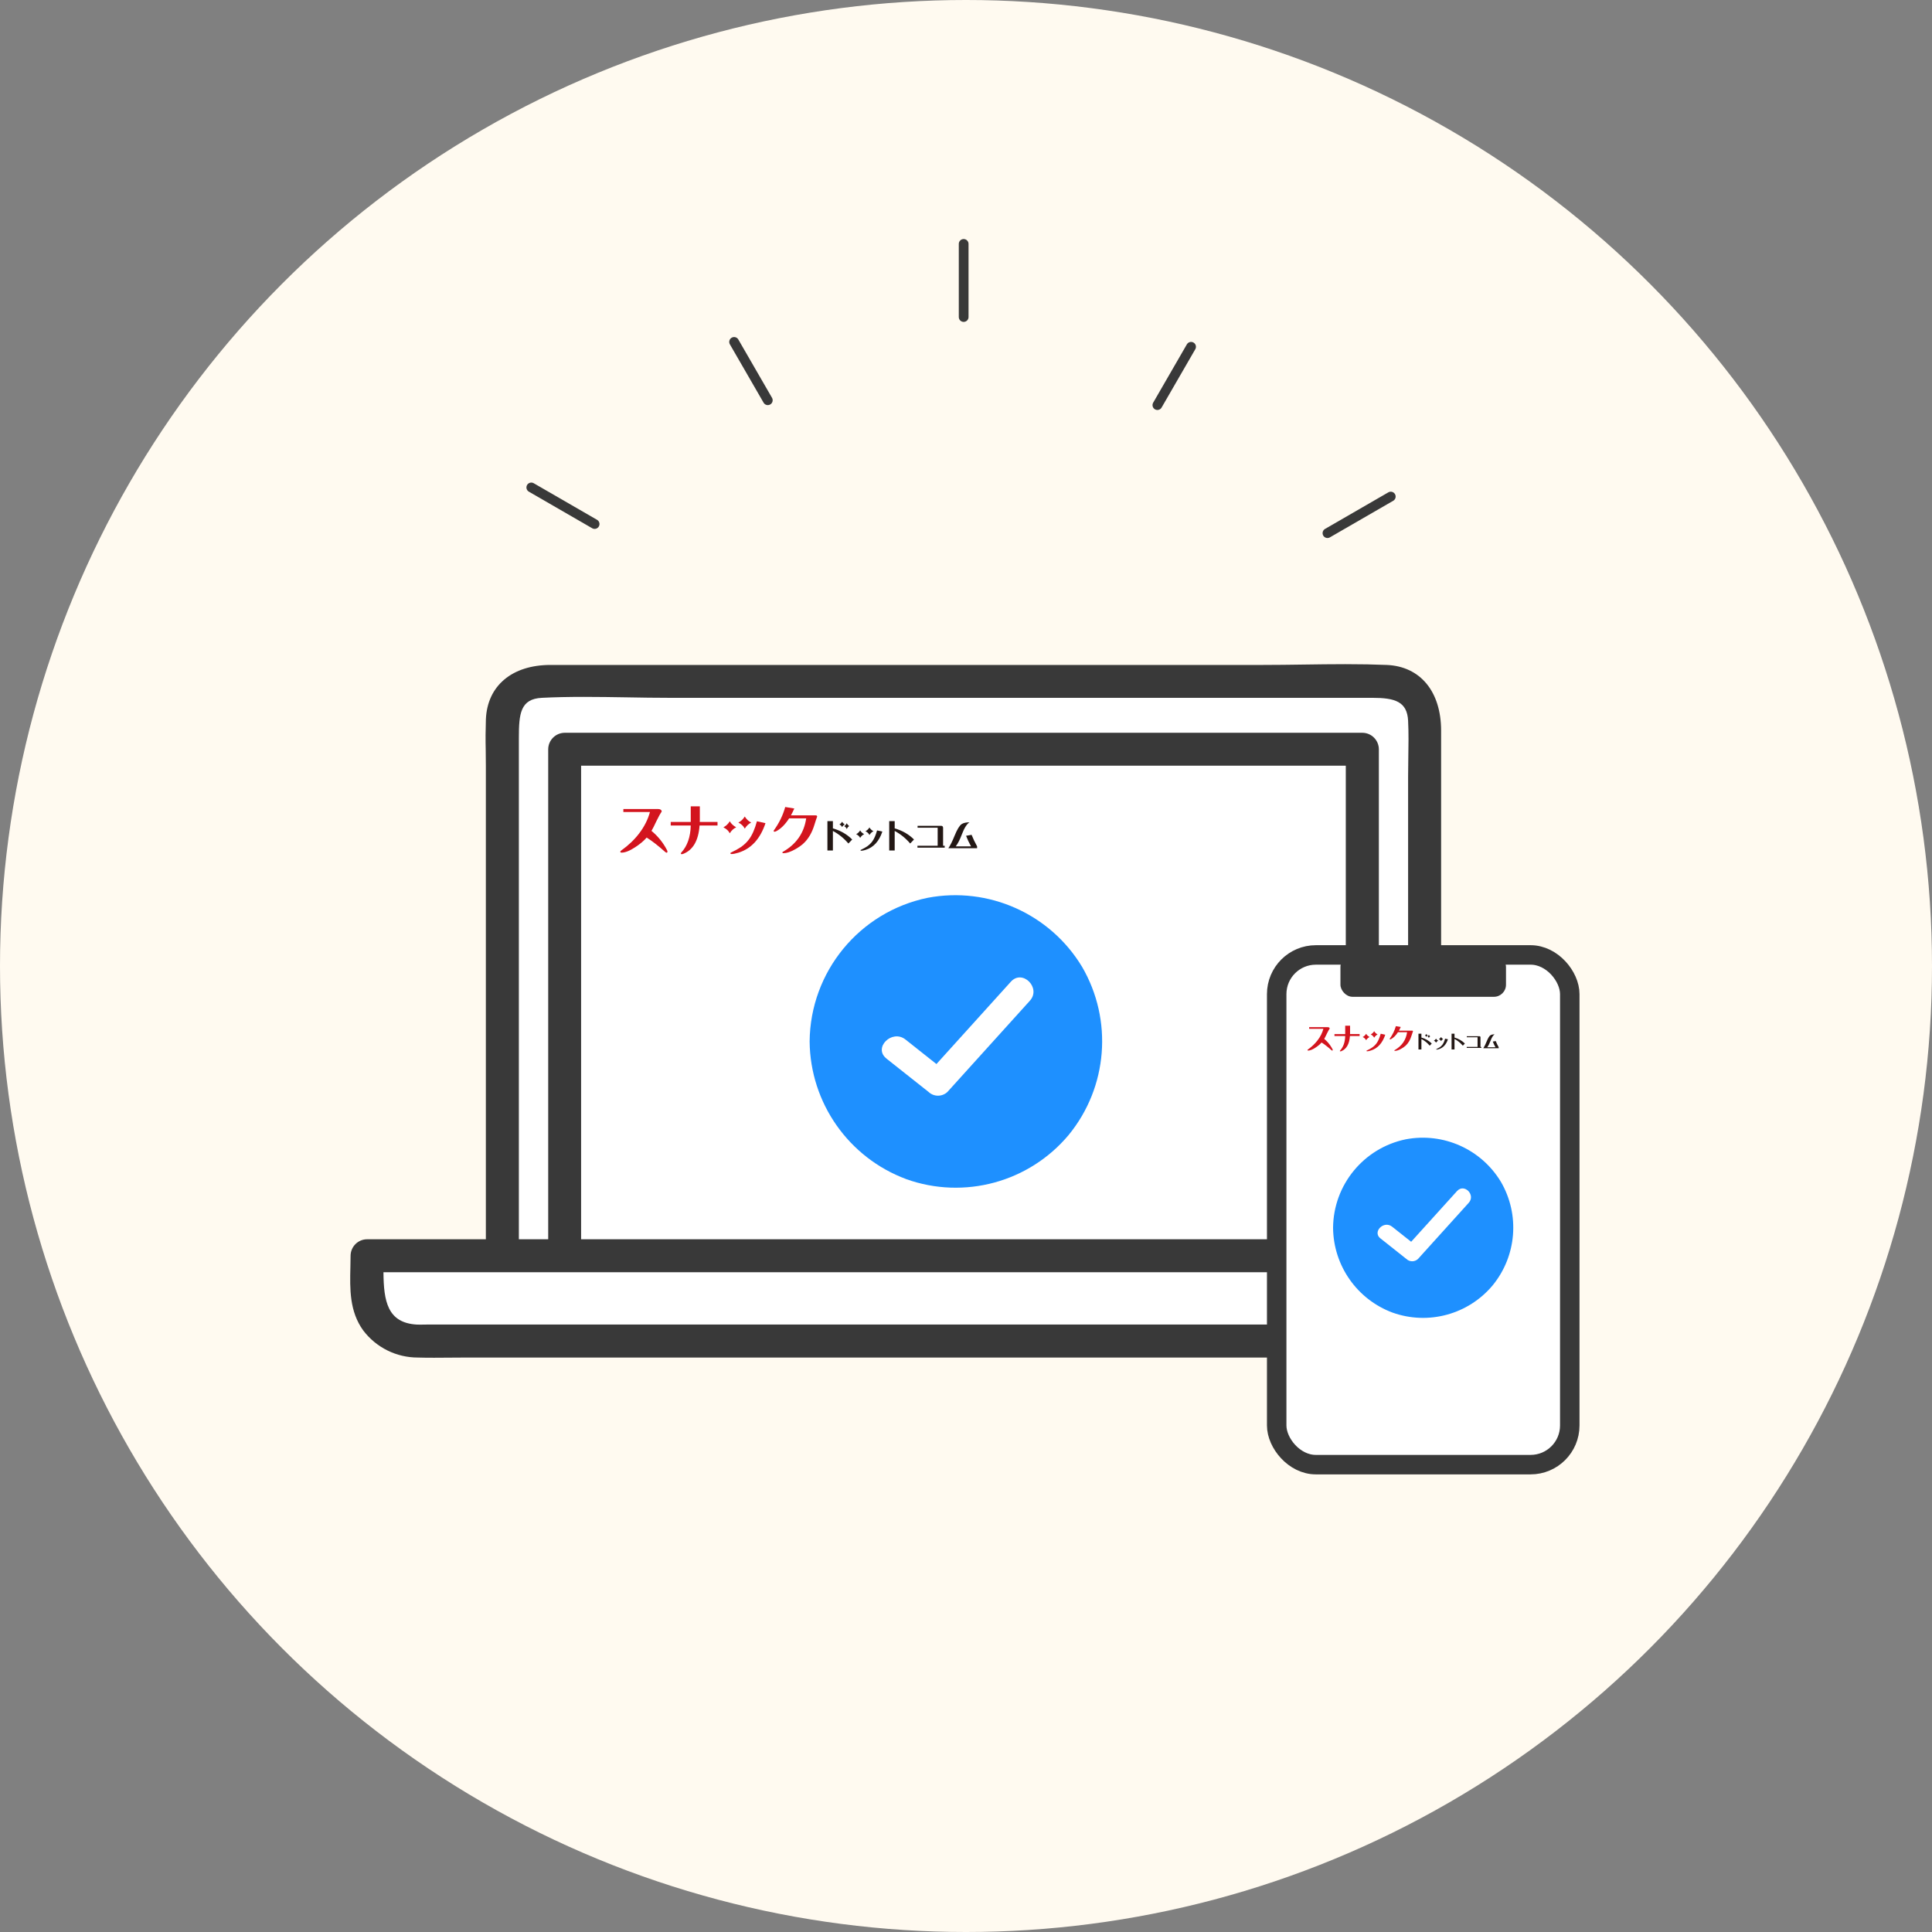 <?xml version="1.0" encoding="UTF-8"?>
<svg id="_レイヤー_2" data-name="レイヤー 2" xmlns="http://www.w3.org/2000/svg" viewBox="0 0 595.28 595.28">
  <rect x="0" y="0" width="595.28" height="595.28" fill="#808080" stroke="none"/>
  <defs>
    <style>
      .cls-1, .cls-2 {
        fill: #fff;
      }

      .cls-3 {
        fill: #fffaf0;
      }

      .cls-4 {
        fill: #d3141e;
      }

      .cls-5 {
        fill: #1e90ff;
      }

      .cls-6 {
        fill: #231815;
      }

      .cls-7 {
        fill: #393939;
      }

      .cls-8 {
        fill: none;
        stroke-linecap: round;
        stroke-width: 3px;
      }

      .cls-8, .cls-2 {
        stroke: #393939;
      }

      .cls-2 {
        stroke-miterlimit: 10;
        stroke-width: 6px;
      }
    </style>
  </defs>
  <g id="_レイヤー_1-2" data-name="レイヤー 1">
    <g>
      <circle class="cls-3" cx="297.64" cy="297.64" r="297.64"/>
      <path class="cls-1" d="m154.28,209.55v174.41h284.57v-174.41H154.28Z"/>
      <path class="cls-1" d="m432.24,390.4H114.43c-.06,8.99.28,19.15,12,19.84,1.14.07,2.3,0,3.44,0h332.04c11.73-.56,12.06-10.88,12-19.84h-41.67Z"/>
      <path class="cls-7" d="m133.83,418.34c-1.69,0-3.37,0-5.05-.06-6.62.02-12.86-3.07-16.86-8.34-4.27-5.89-4.12-12.81-3.96-19.49.03-1.19.06-2.37.06-3.54.02-2.79,2.27-5.05,5.06-5.07h36.62v-145.84c0-1.58-.02-3.16-.04-4.74-.08-3.22-.06-6.45.05-9.67.45-10.31,8.07-16.71,19.89-16.71h219.49c4.21,0,8.43-.06,12.65-.12,4.22-.06,8.51-.12,12.77-.12,4.78,0,8.96.08,12.76.24,10.34.43,16.76,8.18,16.76,20.27v156.7h34.92c2.79.01,5.05,2.26,5.09,5.04.42,5.28.22,10.6-.58,15.83-2.31,9.02-10.36,15.39-19.67,15.56H143.83c-1.65,0-8.33.06-10,.06h0Zm-15.68-26.34c.06,8.93,1.25,15.59,10.25,16.12.34.02.69.02,1.03.02l2.3-.03h332.04c8.9-.42,10.08-7.13,10.13-16.12H118.15Zm315.71-10.16v-142.53c0-1.92.03-3.86.06-5.79.06-3.77.13-7.67-.06-11.44-.29-5.93-4.09-7.07-11-7.07h-216.62c-4.36,0-8.74-.07-13.12-.15-4.39-.07-8.77-.14-13.14-.14-4.88,0-9.14.09-13.02.29-6.62.33-7.09,4.87-7.09,12.32v154.5h9.04v-150.97c.02-2.79,2.27-5.05,5.06-5.08h245.8c2.79.01,5.05,2.27,5.08,5.06v151.02h9.02Zm-19.2,0v-145.92h-235.61v145.91h235.61Z"/>
      <path class="cls-1" d="m287.09,344.82c16.04,3.07,32.3-4.2,40.72-18.19,8.24-14.03,6.89-31.7-3.37-44.32-10.5-12.57-27.73-17.27-43.16-11.77-15.18,5.67-25.29,20.13-25.4,36.33.17,18.42,13.17,34.22,31.2,37.95h0Zm-3.63-37.54l7.42,5.87,17.84-19.72c2.79-3.09,7.33,1.49,4.56,4.56l-19.72,21.84c-1.27,1.23-3.29,1.23-4.56,0l-10.08-7.98c-3.28-2.59,1.32-7.12,4.53-4.57h.01Z"/>
      <g>
        <path class="cls-5" d="m279.19,363.3c17.9,6.4,37.89.97,50.09-13.61,12.05-14.72,13.69-35.38,4.11-51.82-9.86-16.33-28.84-24.8-47.58-21.24-21.03,4.35-36.16,22.78-36.35,44.25.17,18.93,11.99,35.8,29.73,42.41Z"/>
        <path class="cls-1" d="m273.12,326.16l12.96,10.26c1.64,1.57,4.22,1.57,5.86,0l25.38-28.08c3.57-3.95-2.28-9.83-5.86-5.86l-22.93,25.37-9.54-7.56c-4.14-3.28-10.05,2.55-5.86,5.86h0Z"/>
      </g>
      <rect class="cls-2" x="393.37" y="294.23" width="90.3" height="157.05" rx="12.07" ry="12.07"/>
      <rect class="cls-7" x="413.01" y="294.23" width="51.01" height="12.9" rx="3.72" ry="3.72"/>
      <path class="cls-1" d="m433.95,391.68c9.88,1.89,19.9-2.58,25.08-11.21,5.08-8.64,4.25-19.53-2.07-27.3-6.47-7.74-17.08-10.63-26.58-7.25-9.35,3.5-15.56,12.4-15.63,22.38.1,11.34,8.09,21.07,19.19,23.38Zm-2.23-23.12l4.57,3.62,10.99-12.16c1.72-1.9,4.52.92,2.81,2.81l-12.16,13.45c-.78.75-2.02.75-2.81,0l-6.21-4.91c-2-1.59.82-4.39,2.8-2.81h0Z"/>
      <g>
        <path class="cls-5" d="m429.06,404.43c11.03,3.94,23.34.59,30.85-8.39,7.42-9.07,8.44-21.79,2.53-31.92-6.07-10.06-17.76-15.28-29.31-13.08-12.95,2.68-22.28,14.03-22.39,27.26.1,11.66,7.38,22.05,18.31,26.13h0Z"/>
        <path class="cls-1" d="m425.33,381.56l7.98,6.33c1.01.97,2.6.97,3.61,0l15.63-17.3c2.2-2.43-1.4-6.06-3.61-3.61l-14.14,15.63-5.87-4.65c-2.53-2.02-6.17,1.57-3.6,3.62h0Z"/>
      </g>
      <path class="cls-8" d="m296.92,75.15v22.53"/>
      <path class="cls-8" d="m226.19,105.35l10.38,17.97"/>
      <path class="cls-8" d="m163.7,150.19l19.51,11.27"/>
      <path class="cls-8" d="m428.52,153l-19.51,11.27"/>
      <path class="cls-8" d="m366.99,106.85l-10.38,17.97"/>
      <g>
        <g>
          <path class="cls-4" d="m205.65,262.41c0,.21-.09.32-.28.32-.09,0-.24-.09-.45-.26-2.11-1.89-4-3.36-5.67-4.4-.88,1.02-2.06,2.01-3.53,2.97-1.7,1.12-3.1,1.67-4.2,1.67-.26,0-.4-.1-.4-.3,0-.09.12-.22.35-.4,2.13-1.52,3.94-3.23,5.42-5.16,1.62-2.11,2.74-4.33,3.37-6.65h-8.19v-.93h10.63c.76,0,1.15.26,1.18.8-.45.64-.99,1.61-1.61,2.9-.69,1.47-1.2,2.48-1.54,3.04,1.7,1.39,3.13,3.06,4.28,5.01.43.72.65,1.18.65,1.39Z"/>
          <path class="cls-4" d="m221.09,254.35h-5.54c-.34,4.67-2.04,7.59-5.09,8.76-.11.04-.27.07-.46.07-.14,0-.22-.06-.22-.18,0-.11.04-.21.13-.3,1.87-2.04,2.84-4.82,2.92-8.34h-6.17v-1.1h6.17v-4.81h2.8v4.28c0,.17,0,.34-.02.53h5.47v1.1Z"/>
          <path class="cls-4" d="m226.83,254.91c-.81.38-1.47.99-1.97,1.84-.39-.76-1.05-1.38-1.97-1.84.81-.41,1.46-1.03,1.97-1.87.39.72,1.04,1.34,1.97,1.87Z"/>
          <path class="cls-4" d="m235.86,253.62c-1.62,4.86-4.4,7.89-8.36,9.11-.91.28-1.59.41-2.06.41-.27,0-.4-.09-.4-.26,0-.08.09-.16.26-.23,1.24-.59,2.23-1.14,2.99-1.66.98-.68,1.81-1.47,2.47-2.35,1-1.33,1.81-3.19,2.46-5.59l2.64.58Z"/>
          <path class="cls-4" d="m231.46,253.45c-.74.33-1.41.95-1.99,1.86-.42-.82-1.08-1.44-1.97-1.86.81-.41,1.47-1.04,1.97-1.87.53.85,1.2,1.48,1.99,1.87Z"/>
          <path class="cls-4" d="m251.79,251.58c-.16.35-.44,1.21-.86,2.57-.73,2.39-1.83,4.28-3.29,5.66-.77.73-1.74,1.4-2.89,2.01-1.33.71-2.43,1.06-3.32,1.06-.25,0-.38-.08-.38-.23,0-.07.11-.16.33-.28,4.04-2.37,6.37-5.77,7.02-10.22h-5.26c-1.18,1.84-2.49,3.15-3.91,3.93-.23.12-.43.18-.58.18-.18,0-.27-.06-.27-.18,0-.09.03-.18.08-.26,1.63-2.27,2.79-4.66,3.48-7.17l2.8.46c-.33.76-.68,1.47-1.05,2.12h7.63c.3,0,.45.12.45.35Z"/>
        </g>
        <g>
          <path class="cls-6" d="m262.58,258.67l-1.18,1.23c-1.38-1.62-2.97-2.91-4.77-3.87v6.02h-1.69v-9.04h1.69v2.23c2.37.68,4.35,1.82,5.95,3.43Z"/>
          <path class="cls-6" d="m260.28,254.01c-.35.19-.62.46-.81.83-.14-.34-.42-.62-.83-.83.34-.18.62-.45.83-.83.17.33.44.61.81.83Z"/>
          <path class="cls-6" d="m261.64,254.55c-.28.15-.53.45-.75.89-.14-.39-.4-.69-.77-.89.32-.2.58-.5.77-.91.09.18.2.35.33.48.14.14.29.28.42.42Z"/>
          <path class="cls-6" d="m266.26,257.02c-.5.23-.91.62-1.23,1.15-.24-.48-.65-.86-1.23-1.15.5-.25.91-.64,1.23-1.16.24.45.65.83,1.23,1.16Z"/>
          <path class="cls-6" d="m271.87,256.21c-1,3.02-2.74,4.91-5.2,5.66-.56.17-.99.26-1.28.26-.16,0-.25-.06-.25-.17,0-.05.05-.1.17-.14.77-.36,1.39-.71,1.86-1.03.61-.43,1.12-.92,1.54-1.46.62-.83,1.13-1.98,1.53-3.47l1.64.36Z"/>
          <path class="cls-6" d="m269.13,256.11c-.46.21-.87.59-1.24,1.16-.26-.51-.67-.89-1.23-1.16.5-.25.91-.64,1.23-1.16.33.53.74.92,1.24,1.16Z"/>
          <path class="cls-6" d="m281.61,258.67l-1.17,1.23c-1.38-1.62-2.97-2.91-4.77-3.87v6.02h-1.69v-9.04h1.69v2.23c2.37.68,4.35,1.82,5.95,3.43Z"/>
          <path class="cls-6" d="m291.07,261.18h-8.39v-.59h6.23v-5.56h-6.19v-.58h7.32c.31,0,.49.19.54.57v5.57h.5v.59Z"/>
          <path class="cls-6" d="m301.07,261.35h-8.87c.61-.89,1.25-2.17,1.93-3.87.78-1.92,1.5-3.11,2.17-3.56.53-.35,1.33-.54,2.41-.56-.82.52-1.62,1.79-2.37,3.79-.58,1.55-1.2,2.76-1.86,3.63h4.71c-.62-1.12-1.13-2.21-1.53-3.26l1.7-.3c.47,1.18,1.04,2.36,1.7,3.56v.57Z"/>
        </g>
      </g>
      <g>
        <g>
          <path class="cls-4" d="m410.63,323.54c0,.11-.05.17-.15.17-.05,0-.13-.05-.24-.14-1.13-1.01-2.15-1.8-3.04-2.36-.47.55-1.11,1.08-1.89,1.59-.91.6-1.66.9-2.25.9-.14,0-.21-.05-.21-.16,0-.04.06-.12.19-.21,1.14-.81,2.11-1.73,2.91-2.77.87-1.13,1.47-2.32,1.81-3.57h-4.39v-.5h5.7c.41,0,.62.14.63.43-.24.34-.53.86-.86,1.55-.37.79-.64,1.33-.83,1.63.91.75,1.68,1.64,2.29,2.69.23.38.35.63.35.75Z"/>
          <path class="cls-4" d="m418.91,319.21h-2.97c-.18,2.5-1.09,4.07-2.73,4.7-.06.02-.14.03-.25.03-.08,0-.12-.03-.12-.1,0-.06.02-.11.07-.16,1-1.09,1.52-2.58,1.57-4.47h-3.31v-.59h3.31v-2.58h1.5v2.29c0,.09,0,.18,0,.28h2.94v.59Z"/>
          <path class="cls-4" d="m421.99,319.52c-.43.2-.79.53-1.06.99-.21-.41-.56-.74-1.06-.99.43-.22.79-.55,1.06-1,.21.39.56.72,1.06,1Z"/>
          <path class="cls-4" d="m426.82,318.82c-.87,2.6-2.36,4.23-4.48,4.88-.49.15-.85.22-1.1.22-.14,0-.21-.05-.21-.14,0-.04.05-.08.14-.12.66-.31,1.2-.61,1.6-.89.53-.37.97-.79,1.33-1.26.53-.71.97-1.71,1.32-3l1.41.31Z"/>
          <path class="cls-4" d="m424.47,318.73c-.4.18-.75.51-1.07,1-.22-.44-.58-.77-1.06-1,.43-.22.79-.55,1.06-1,.29.46.64.79,1.07,1Z"/>
          <path class="cls-4" d="m435.37,317.73c-.08.19-.24.65-.46,1.38-.39,1.28-.98,2.29-1.76,3.03-.42.39-.93.75-1.55,1.08-.71.38-1.3.57-1.78.57-.14,0-.21-.04-.21-.12,0-.04.06-.09.18-.15,2.16-1.27,3.42-3.09,3.76-5.48h-2.82c-.63.98-1.33,1.69-2.1,2.11-.12.07-.23.1-.31.1-.09,0-.14-.03-.14-.1,0-.05.02-.09.04-.14.87-1.21,1.49-2.5,1.87-3.84l1.5.25c-.18.41-.36.79-.56,1.14h4.09c.16,0,.24.06.24.19Z"/>
        </g>
        <g>
          <path class="cls-6" d="m441.15,321.53l-.63.66c-.74-.87-1.59-1.56-2.56-2.07v3.23h-.91v-4.85h.91v1.19c1.27.36,2.33.98,3.19,1.84Z"/>
          <path class="cls-6" d="m439.92,319.03c-.19.1-.33.25-.44.45-.08-.18-.22-.33-.44-.45.18-.1.33-.24.44-.44.09.18.23.32.44.44Z"/>
          <path class="cls-6" d="m440.65,319.33c-.15.08-.29.24-.4.48-.07-.21-.21-.37-.41-.48.17-.11.31-.27.41-.49.05.1.11.19.18.26.08.07.15.15.23.23Z"/>
          <path class="cls-6" d="m443.12,320.65c-.27.13-.49.33-.66.61-.13-.26-.35-.46-.66-.61.27-.14.49-.34.66-.62.13.24.35.45.66.62Z"/>
          <path class="cls-6" d="m446.13,320.22c-.54,1.62-1.47,2.63-2.79,3.04-.3.09-.53.14-.69.14-.09,0-.13-.03-.13-.09,0-.03.03-.05.09-.08.41-.2.74-.38,1-.55.33-.23.6-.49.82-.79.33-.44.61-1.06.82-1.86l.88.19Z"/>
          <path class="cls-6" d="m444.67,320.16c-.25.11-.47.32-.66.62-.14-.27-.36-.48-.66-.62.27-.14.49-.34.66-.62.18.28.4.49.66.62Z"/>
          <path class="cls-6" d="m451.35,321.53l-.63.66c-.74-.87-1.59-1.56-2.56-2.07v3.23h-.91v-4.85h.91v1.19c1.27.36,2.33.98,3.19,1.84Z"/>
          <path class="cls-6" d="m456.42,322.88h-4.5v-.31h3.34v-2.98h-3.32v-.31h3.93c.17,0,.26.1.29.3v2.99h.26v.31Z"/>
          <path class="cls-6" d="m461.79,322.97h-4.76c.33-.48.67-1.17,1.03-2.07.42-1.03.8-1.67,1.16-1.91.28-.19.72-.29,1.29-.3-.44.28-.87.96-1.27,2.03-.31.83-.64,1.48-1,1.95h2.53c-.33-.6-.6-1.18-.82-1.75l.91-.16c.25.63.55,1.27.91,1.91v.3Z"/>
        </g>
      </g>
    </g>
  </g>
</svg>